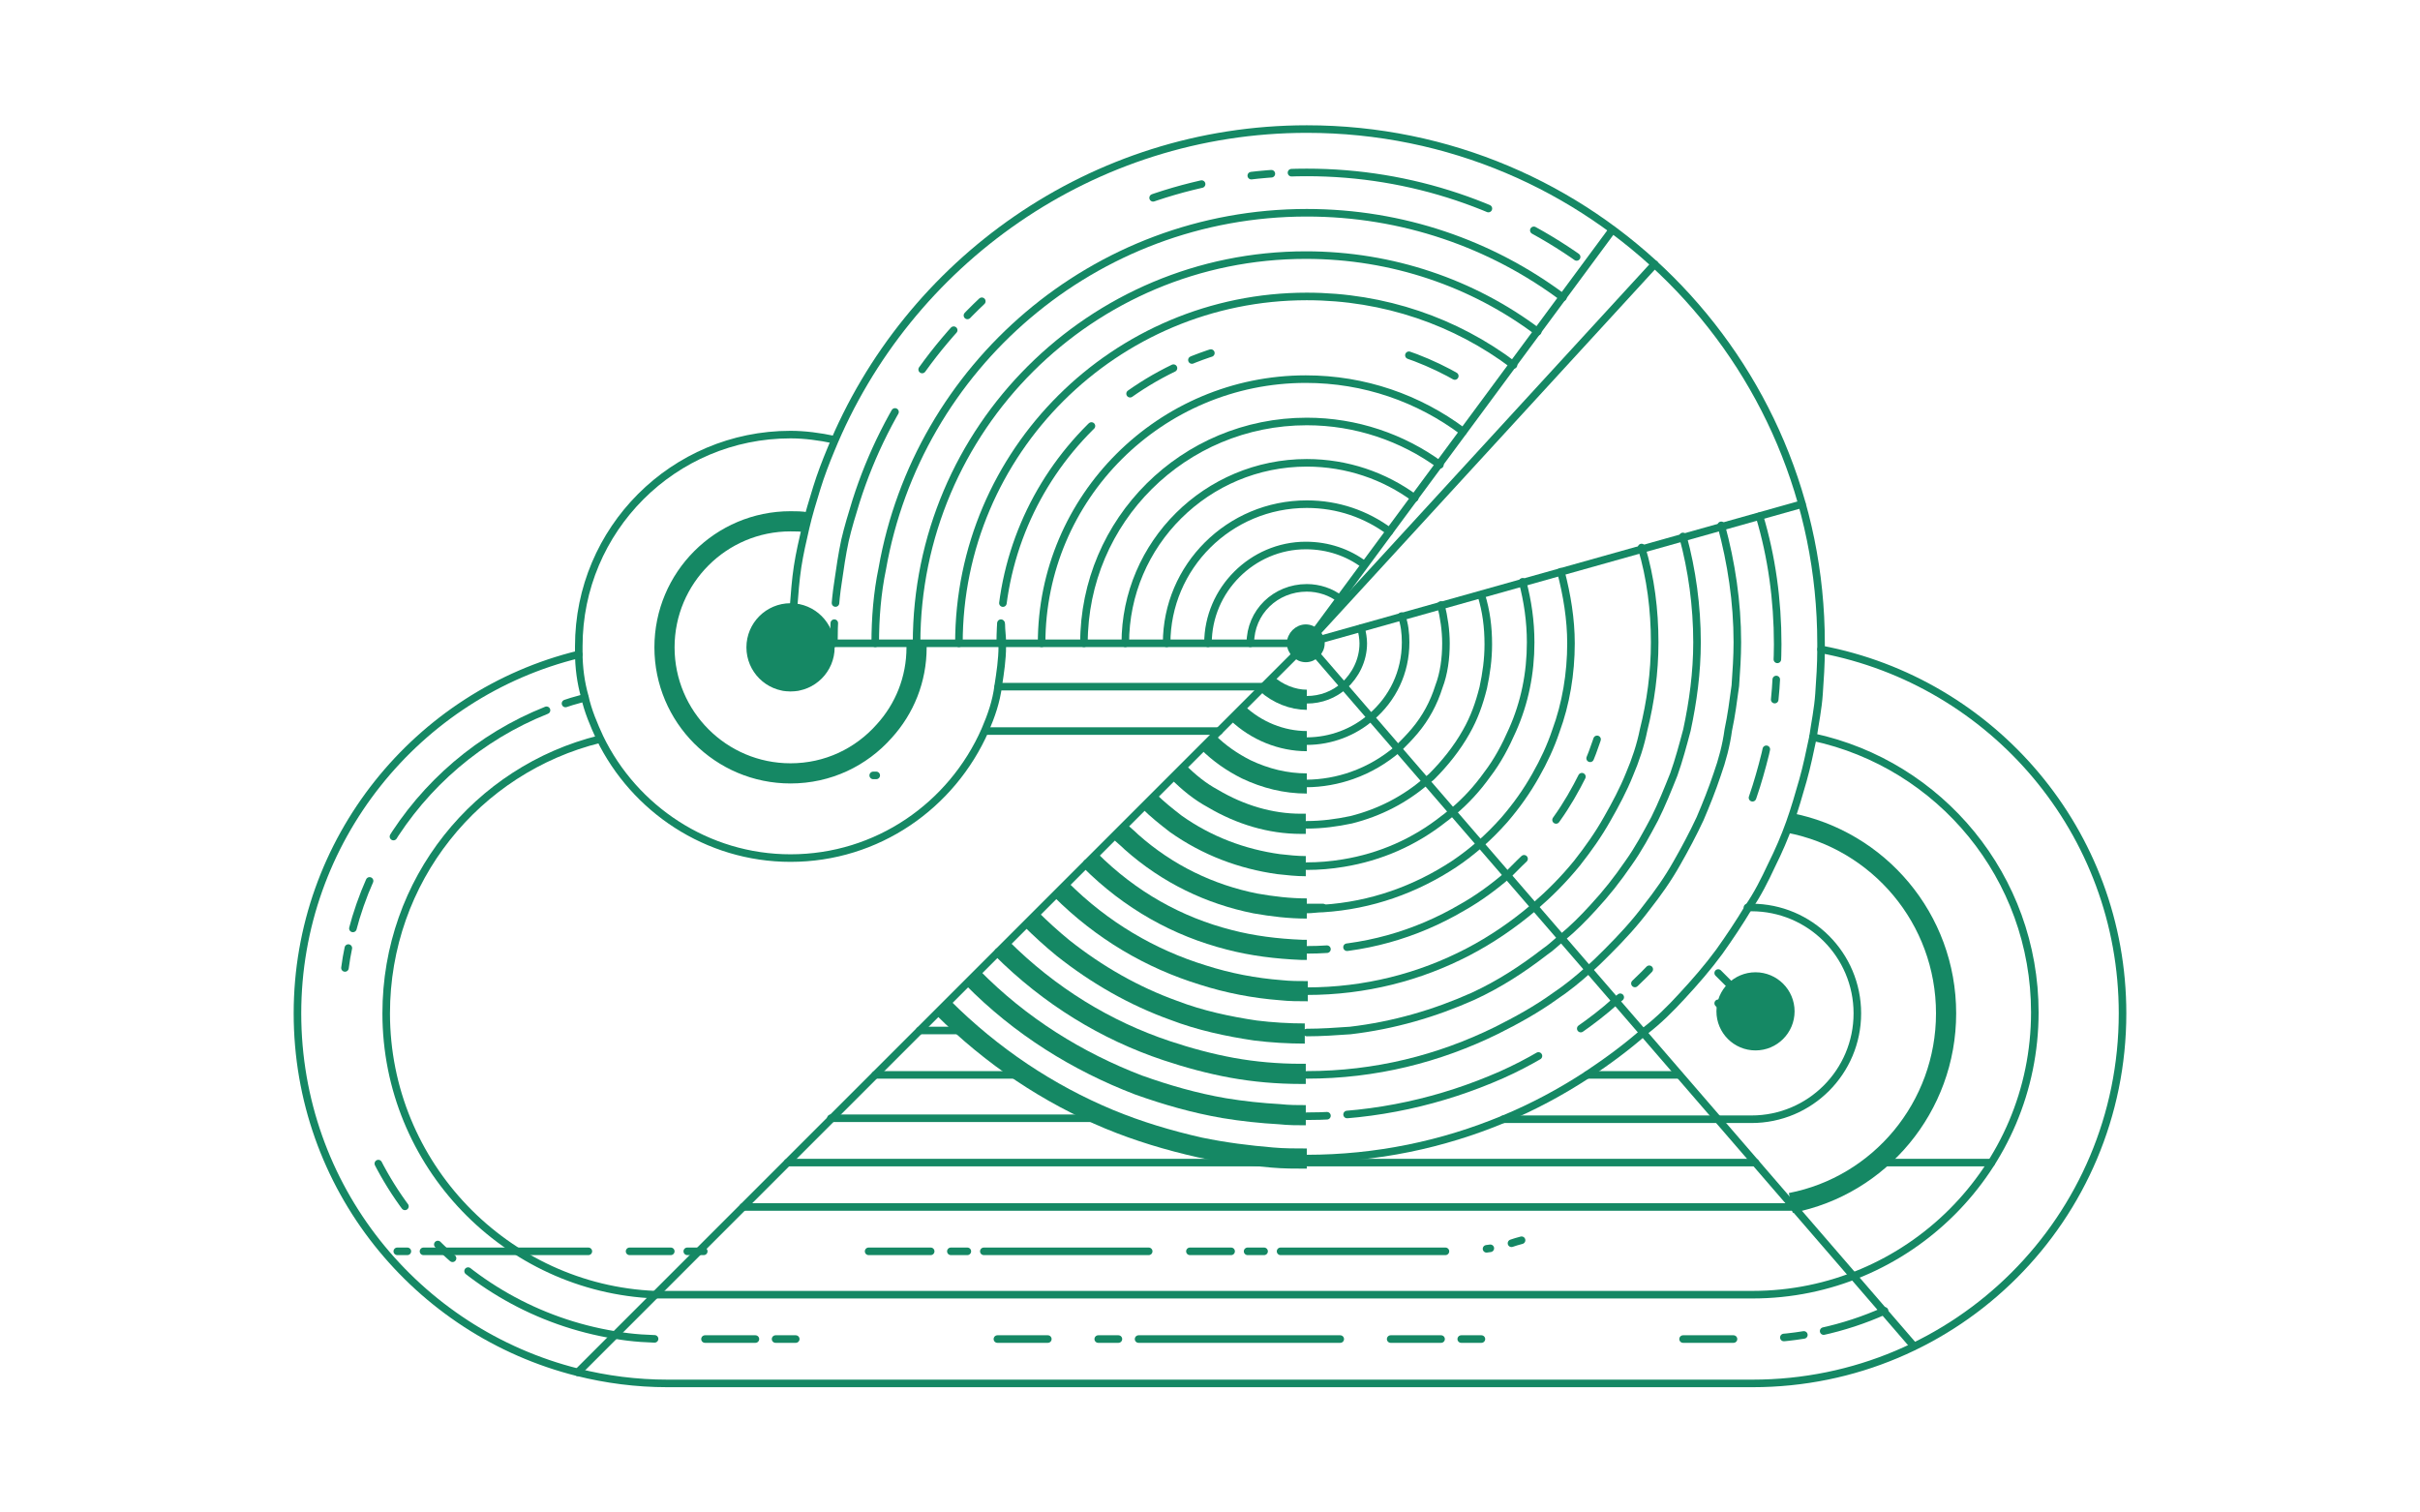 <?xml version="1.0" encoding="UTF-8"?> <svg xmlns="http://www.w3.org/2000/svg" xmlns:xlink="http://www.w3.org/1999/xlink" version="1.1" id="Layer_1" x="0px" y="0px" viewBox="0 0 240 150" style="enable-background:new 0 0 240 150;" xml:space="preserve"> <style type="text/css"> .st0{fill:none;stroke:#222C33;stroke-width:0.75;stroke-linecap:round;stroke-linejoin:round;stroke-miterlimit:10;} .st1{fill:none;stroke:#158864;stroke-width:0.75;stroke-linecap:round;stroke-linejoin:round;stroke-miterlimit:10;} .st2{fill:#222C33;} .st3{fill-rule:evenodd;clip-rule:evenodd;fill:none;stroke:#158864;stroke-width:0.75;stroke-miterlimit:10;} .st4{fill-rule:evenodd;clip-rule:evenodd;fill:none;stroke:#158864;stroke-width:0.75;stroke-linecap:round;stroke-linejoin:round;stroke-miterlimit:10;} .st5{fill:none;stroke:#FFFFFF;stroke-width:0.75;stroke-linecap:round;stroke-linejoin:round;stroke-miterlimit:10;} .st6{fill:none;stroke:#158864;stroke-width:0.75;stroke-miterlimit:10;} .st7{fill:#FFFFFF;stroke:#222C33;stroke-width:0.75;stroke-linecap:round;stroke-linejoin:round;stroke-miterlimit:10;} .st8{fill:none;stroke:#158864;stroke-width:2;stroke-linecap:round;stroke-linejoin:round;stroke-miterlimit:10;} .st9{opacity:0;fill:none;stroke:#158864;stroke-width:0.75;stroke-linecap:round;stroke-linejoin:round;stroke-miterlimit:10;} .st10{fill:none;stroke:#158864;stroke-width:0.75;stroke-linecap:round;stroke-miterlimit:10;stroke-dasharray:2,2,20,5,5;} .st11{fill:none;stroke:#158864;stroke-width:0.75;stroke-linecap:round;stroke-miterlimit:10;} .st12{fill:none;stroke:#158864;stroke-width:0.75;stroke-linecap:round;stroke-miterlimit:10;stroke-dasharray:16.35,4.087,4.087,1.635,1.635,16.35;} .st13{fill:none;stroke:#158864;stroke-width:0.75;stroke-linecap:round;stroke-miterlimit:10;stroke-dasharray:1.635,1.635,16.35,4.087,4.087,1.635;} .st14{fill:none;stroke:#158864;stroke-width:2;stroke-linejoin:round;stroke-miterlimit:10;} .st15{fill:#158864;stroke:#158864;stroke-width:0.75;stroke-linecap:round;stroke-linejoin:round;stroke-miterlimit:10;} .st16{fill:none;stroke:#158864;stroke-width:0.75;stroke-linecap:round;stroke-linejoin:round;stroke-miterlimit:10;stroke-dasharray:2,2,20,5,5;} .st17{fill:#158864;} .st18{fill:#158864;stroke:#158864;stroke-width:0.75;stroke-miterlimit:10;} .st19{fill:#F8F9F9;} .st20{fill-rule:evenodd;clip-rule:evenodd;fill:#158864;} .st21{fill:none;stroke:#158864;stroke-width:2;stroke-miterlimit:10;} </style> <g> <polyline class="st1" points="128.1,63.8 124,63.8 119.8,63.8 115.7,63.8 111.6,63.8 107.5,63.8 103.3,63.8 99.4,63.8 99.2,63.8 98.4,63.8 95.1,63.8 94.4,63.8 90.9,63.8 90.9,63.8 90.4,63.8 86.8,63.8 86.4,63.8 82.7,63.8 82.4,63.8 "></polyline> <path class="st1" d="M180.6,64.4c17,3.2,29.9,18.1,29.9,36.1c0,20.3-16.4,36.7-36.7,36.7H66.2c-3.1,0-6.1-0.4-8.9-1.1 c-16-4-27.8-18.4-27.8-35.6c0-17.2,11.9-31.7,27.9-35.6"></path> <path class="st10" d="M58,69.2c-13.9,3.6-24.1,16.2-24.1,31.3c0,16.1,11.7,29.4,27.1,31.9c1.7,0.3,3.4,0.4,5.2,0.4h107.6 c4.6,0,9.1-1,13.1-2.8"></path> <line class="st1" x1="79.1" y1="68.1" x2="77.7" y2="68.1"></line> <line class="st1" x1="125.2" y1="68.1" x2="99" y2="68.1"></line> <line class="st1" x1="120.9" y1="72.5" x2="97.7" y2="72.5"></line> <path class="st1" d="M59.5,73.3c-12.2,3-21.2,14-21.2,27.2c0,15,11.9,27.3,26.7,27.9c0.4,0,0.8,0,1.2,0h107.6c15.4,0,28-12.5,28-28 c0-13.4-9.4-24.6-22-27.3"></path> <line class="st1" x1="87.7" y1="72.5" x2="87.7" y2="72.5"></line> <g> <line class="st11" x1="39.4" y1="124.1" x2="40.4" y2="124.1"></line> <line class="st12" x1="42" y1="124.1" x2="92.3" y2="124.1"></line> <path class="st13" d="M94.3,124.1h49.5c1.4,0,2.7-0.1,4-0.3"></path> <path class="st11" d="M149.9,123.3c0.3-0.1,0.6-0.2,1-0.3"></path> </g> <line class="st1" x1="86.9" y1="76.9" x2="86.6" y2="76.9"></line> <path class="st14" d="M177.4,81.6c8.9,1.7,15.6,9.5,15.6,18.9c0,9.3-6.6,17.1-15.4,18.8"></path> <line class="st1" x1="108.1" y1="85.6" x2="107.8" y2="85.6"></line> <line class="st1" x1="78.1" y1="115.3" x2="174.1" y2="115.3"></line> <line class="st1" x1="131.2" y1="90" x2="128" y2="90"></line> <line class="st1" x1="110.1" y1="110.9" x2="82.4" y2="110.9"></line> <path class="st1" d="M173.3,90h0.4c5.8,0,10.5,4.7,10.5,10.5s-4.7,10.5-10.5,10.5h-24.6"></path> <line class="st1" x1="166.5" y1="106.6" x2="157.4" y2="106.6"></line> <polyline class="st1" points="101.8,106.6 101.8,106.6 86.8,106.6 "></polyline> <line class="st1" x1="99.2" y1="94.4" x2="99" y2="94.4"></line> <polyline class="st1" points="96,102.2 96,102.2 91.2,102.2 "></polyline> <circle class="st15" cx="174.1" cy="100.3" r="3.5"></circle> <line class="st1" x1="129.6" y1="63.8" x2="164.1" y2="26.2"></line> <line class="st1" x1="186" y1="115.3" x2="197.5" y2="115.3"></line> <line class="st1" x1="177.6" y1="119.7" x2="73.7" y2="119.7"></line> <path class="st1" d="M82.7,43.6c-1.4-0.3-2.9-0.5-4.3-0.5c-11.6,0-21,9.4-21,21c0,0.2,0,0.4,0,0.6c0,1.5,0.2,3,0.6,4.4 c0.3,1.4,0.9,2.8,1.5,4.1c3.4,7,10.6,11.9,18.9,11.9c8.6,0,16-5.2,19.3-12.7c0.6-1.4,1.1-2.8,1.3-4.4c0.2-1.3,0.4-2.6,0.4-3.9 c0-0.2,0-0.3,0-0.4c0-0.6-0.1-1.2-0.1-1.8c0,0,0,0,0,0"></path> <path class="st14" d="M80,51.8c-0.5-0.1-1.1-0.1-1.6-0.1c-6.9,0-12.5,5.6-12.5,12.5c0,6.9,5.6,12.5,12.5,12.5c3.7,0,7-1.6,9.3-4.2 h0c2-2.2,3.2-5.1,3.2-8.3c0-0.2,0-0.3,0-0.4"></path> <circle class="st15" cx="78.4" cy="64.2" r="4"></circle> <path class="st15" d="M131,63.8c0-0.8-0.7-1.5-1.5-1.5s-1.5,0.7-1.5,1.5c0,0.8,0.7,1.5,1.5,1.5S131,64.6,131,63.8z"></path> <path class="st1" d="M124,63.8c0-3.1,2.5-5.5,5.6-5.5c1.2,0,2.4,0.4,3.3,1.1"></path> <path class="st1" d="M135,62.3c0.1,0.5,0.2,1,0.2,1.5c0,1.7-0.8,3.2-1.9,4.2c-1,0.9-2.3,1.4-3.7,1.4"></path> <path class="st1" d="M78.7,60.2c0.1-1.3,0.2-2.7,0.4-4c0.2-1.3,0.5-2.6,0.8-3.9c0.3-1.3,0.7-2.6,1.1-3.9c0.4-1.3,0.9-2.6,1.4-3.8 c7.6-18.6,25.9-31.8,47.2-31.8c28.2,0,51,22.8,51,51c0,0.2,0,0.4,0,0.6c0,1.5-0.1,3-0.2,4.4c-0.1,1.5-0.4,2.9-0.6,4.3 c-0.3,1.4-0.6,2.9-1,4.3c-0.4,1.4-0.8,2.8-1.3,4.2c-0.5,1.4-1.1,2.8-1.8,4.2c-0.7,1.5-1.4,2.9-2.3,4.2c-0.9,1.5-1.9,3-2.9,4.4 c-1.1,1.5-2.4,3-3.7,4.4c-1.1,1.2-2.3,2.4-3.6,3.4c-1.8,1.6-3.7,3-5.8,4.4c-2.6,1.7-5.4,3.2-8.3,4.4c-6,2.5-12.6,3.9-19.5,3.9"></path> <g> <path class="st16" d="M82.7,63.8c0-2,0.1-4.1,0.4-6c0.2-1.4,0.4-2.8,0.7-4.2c0.3-1.3,0.7-2.6,1.1-3.9c6-18.9,23.7-32.6,44.7-32.6 c10.4,0,20.1,3.4,27.9,9.2 M129.6,110.7c6.9,0,13.4-1.5,19.3-4.1c2.7-1.2,5.2-2.7,7.6-4.4c1.3-0.9,2.6-1.9,3.7-2.9 c0.2-0.2,0.4-0.3,0.6-0.5c1.5-1.4,3-2.8,4.3-4.4c1.2-1.4,2.3-2.8,3.3-4.4c0.9-1.4,1.8-2.9,2.6-4.4c0.8-1.4,1.4-2.9,2-4.4 c0.6-1.4,1.1-2.9,1.5-4.3c0.4-1.4,0.8-2.9,1-4.3c0.3-1.4,0.5-2.9,0.6-4.3c0.1-1.4,0.2-2.9,0.2-4.4v0c0-4.4-0.6-8.7-1.8-12.7"></path> </g> <g> <path class="st1" d="M86.8,63.8c0-2.5,0.2-5,0.7-7.4c3.5-20,21-35.3,42.1-35.3c9.5,0,18.3,3.1,25.4,8.4 M129.6,106.6 c6.8,0,13.1-1.6,18.8-4.4c2-1,4-2.1,5.8-3.4c1.2-0.8,2.3-1.7,3.3-2.6c0.7-0.6,1.3-1.2,1.9-1.8c1.4-1.4,2.7-2.8,3.9-4.4 c1.1-1.4,2.1-2.8,3-4.4c0.8-1.4,1.6-2.9,2.3-4.4c0.6-1.4,1.2-2.9,1.7-4.4c0.5-1.4,0.9-2.9,1.1-4.4c0.3-1.4,0.5-2.9,0.7-4.4 c0.1-1.4,0.2-2.9,0.2-4.3c0-4-0.6-7.9-1.6-11.6"></path> </g> <g> <path class="st1" d="M90.9,63.8c0-21.3,17.3-38.5,38.6-38.5c8.6,0,16.6,2.8,23,7.6 M129.6,102.4c1.4,0,2.9-0.1,4.3-0.2 c4.3-0.5,8.4-1.7,12.2-3.4c2.6-1.2,4.9-2.7,7.1-4.4c0.6-0.4,1.1-0.9,1.7-1.4c1.1-0.9,2.1-1.9,3.1-3c1.3-1.4,2.4-2.8,3.5-4.4 c1-1.4,1.8-2.9,2.6-4.4c0.7-1.4,1.3-2.9,1.9-4.4c0.5-1.4,0.9-2.9,1.3-4.4c0.6-2.8,1-5.7,1-8.7c0-3.6-0.5-7.2-1.4-10.5"></path> </g> <g> <path class="st1" d="M95.1,63.8c0-19,15.5-34.4,34.5-34.4c7.7,0,14.8,2.5,20.5,6.8 M129.6,98.3c5.8,0,11.2-1.4,16-3.9 c2.3-1.2,4.5-2.7,6.5-4.4c0,0,0.1-0.1,0.1-0.1c1.5-1.3,2.9-2.7,4.2-4.3c1.1-1.4,2.1-2.8,3-4.4c0.8-1.4,1.6-2.9,2.2-4.4 c0.6-1.4,1.1-2.9,1.4-4.4c0.7-2.8,1.1-5.7,1.1-8.7c0-3.2-0.4-6.4-1.3-9.4"></path> </g> <g> <path class="st10" d="M99.2,63.8c0-16.7,13.6-30.3,30.4-30.3c6.8,0,13,2.2,18.1,6 M129.6,94.2c5.6,0,10.8-1.5,15.4-4.2 c1.6-0.9,3.1-2,4.5-3.2c0.4-0.4,0.8-0.8,1.2-1.2c1.4-1.3,2.6-2.8,3.7-4.4c1-1.4,1.8-2.8,2.6-4.4c0.7-1.4,1.2-2.9,1.7-4.4 c0.8-2.8,1.3-5.7,1.3-8.7c0-2.9-0.4-5.6-1.1-8.2"></path> </g> <g> <path class="st1" d="M154.8,56.7c0.6,2.3,1,4.7,1,7.1c0,3-0.5,6-1.5,8.7c-0.5,1.5-1.2,3-2,4.4c-0.9,1.6-1.9,3-3.1,4.4 c-0.8,0.9-1.6,1.7-2.4,2.4c-0.8,0.7-1.7,1.4-2.6,2c-3.8,2.5-8.2,4.1-13,4.4c-0.5,0-1.1,0.1-1.6,0.1 M103.3,63.8 c0-14.5,11.8-26.2,26.2-26.2c5.8,0,11.2,1.9,15.6,5.2"></path> </g> <g> <path class="st1" d="M129.6,85.9c1.2,0,2.4-0.1,3.6-0.3c3.7-0.6,7.1-2.1,10-4.4c0.3-0.2,0.6-0.5,0.9-0.7c1.3-1.1,2.4-2.3,3.4-3.7 c1-1.3,1.8-2.8,2.5-4.4c1.2-2.7,1.8-5.6,1.8-8.7c0-2.1-0.3-4.1-0.8-6"></path> <path class="st1" d="M107.5,63.8c0-12.2,9.9-22,22.1-22c4.9,0,9.5,1.6,13.2,4.3"></path> </g> <path class="st1" d="M111.6,63.8c0-9.9,8.1-17.9,18-17.9c4,0,7.7,1.3,10.7,3.5 M129.6,81.8c1.5,0,3-0.2,4.4-0.5 c2.8-0.7,5.3-2,7.4-3.8c0.2-0.2,0.4-0.3,0.6-0.5c1.3-1.3,2.5-2.8,3.4-4.4c0.8-1.4,1.3-2.8,1.7-4.4c0.3-1.4,0.5-2.8,0.5-4.3 c0-1.7-0.2-3.3-0.7-4.9"></path> <path class="st1" d="M129.6,73.5c2.4,0,4.7-0.9,6.4-2.4c2.1-1.8,3.4-4.4,3.4-7.4c0-0.9-0.1-1.8-0.4-2.6"></path> <path class="st1" d="M119.8,63.8c0-5.3,4.4-9.7,9.7-9.7c2.2,0,4.2,0.7,5.8,1.9"></path> <path class="st1" d="M115.7,63.8c0-7.6,6.2-13.8,13.9-13.8c3.1,0,5.9,1,8.2,2.7"></path> <path class="st1" d="M142.9,60c0.3,1.2,0.5,2.5,0.5,3.8c0,1.5-0.2,3-0.7,4.3c-0.5,1.6-1.3,3.1-2.4,4.4c-0.5,0.6-1.1,1.2-1.7,1.8 c-1.3,1.1-2.8,2-4.5,2.6c-1.4,0.5-3,0.8-4.6,0.8"></path> <g> <path class="st14" d="M129.6,69.4c-1.4,0-2.9-0.6-4-1.6"></path> <path class="st14" d="M93.5,99.9c4.9,4.9,10.5,8.6,16.5,11.1c2.9,1.2,5.9,2.1,9,2.8c2.4,0.5,4.8,0.8,7.2,1 c1.1,0.1,2.3,0.1,3.4,0.1"></path> <g> <path class="st14" d="M96.4,96.9c4.8,4.9,10.5,8.4,16.5,10.7c2.8,1,5.6,1.8,8.5,2.3c1.8,0.3,3.7,0.5,5.5,0.6 c0.9,0.1,1.8,0.1,2.6,0.1"></path> </g> <g> <path class="st14" d="M99.3,94c4.8,4.8,10.4,8.2,16.4,10.2c2.1,0.7,4.3,1.3,6.5,1.7c2.2,0.4,4.5,0.6,6.8,0.6c0.2,0,0.3,0,0.5,0"></path> </g> <g> <path class="st14" d="M102.2,91.1c1,1,2.1,2,3.2,2.9c3.4,2.7,7.1,4.8,11,6.2c2.6,1,5.4,1.6,8.1,2c1.6,0.2,3.3,0.3,4.9,0.3"></path> </g> <g> <path class="st14" d="M105.2,88.2c4.1,4.1,8.9,6.9,14.1,8.5c2.5,0.8,5.1,1.3,7.7,1.5c0.9,0.1,1.8,0.1,2.7,0.1"></path> </g> <g> <path class="st14" d="M108.1,85.3c4,4,8.7,6.6,13.8,7.9c2.3,0.6,4.7,0.9,7.2,1c0.2,0,0.3,0,0.5,0"></path> </g> <g> <path class="st14" d="M111,82.4c0.4,0.4,0.8,0.7,1.2,1.1c3.6,3.2,7.8,5.2,12.3,6.1c1.7,0.3,3.4,0.5,5.1,0.5"></path> </g> <g> <path class="st14" d="M113.9,79.4c0.9,0.9,1.8,1.6,2.7,2.3c3.1,2.2,6.6,3.5,10.2,4c0.9,0.1,1.8,0.2,2.7,0.2"></path> </g> <path class="st14" d="M116.8,76.5c1.1,1.1,2.2,2,3.5,2.7c2.7,1.6,5.7,2.5,8.7,2.5c0.2,0,0.3,0,0.5,0"></path> <path class="st14" d="M129.6,73.5c-2.5,0-5-1-6.9-2.8"></path> <path class="st14" d="M119.8,73.6c1.1,1.1,2.4,2,3.8,2.7c1.9,0.9,3.9,1.4,6,1.4"></path> </g> <line class="st1" x1="57.3" y1="136.1" x2="129.6" y2="63.8"></line> <line class="st1" x1="129.6" y1="63.8" x2="189.8" y2="133.5"></line> <line class="st1" x1="129.6" y1="63.8" x2="159.9" y2="22.8"></line> <line class="st1" x1="129.6" y1="63.8" x2="178.7" y2="50"></line> <line class="st1" x1="173.4" y1="102.5" x2="170.4" y2="99.5"></line> <line class="st1" x1="176.4" y1="102.5" x2="170.4" y2="96.5"></line> </g> </svg> 